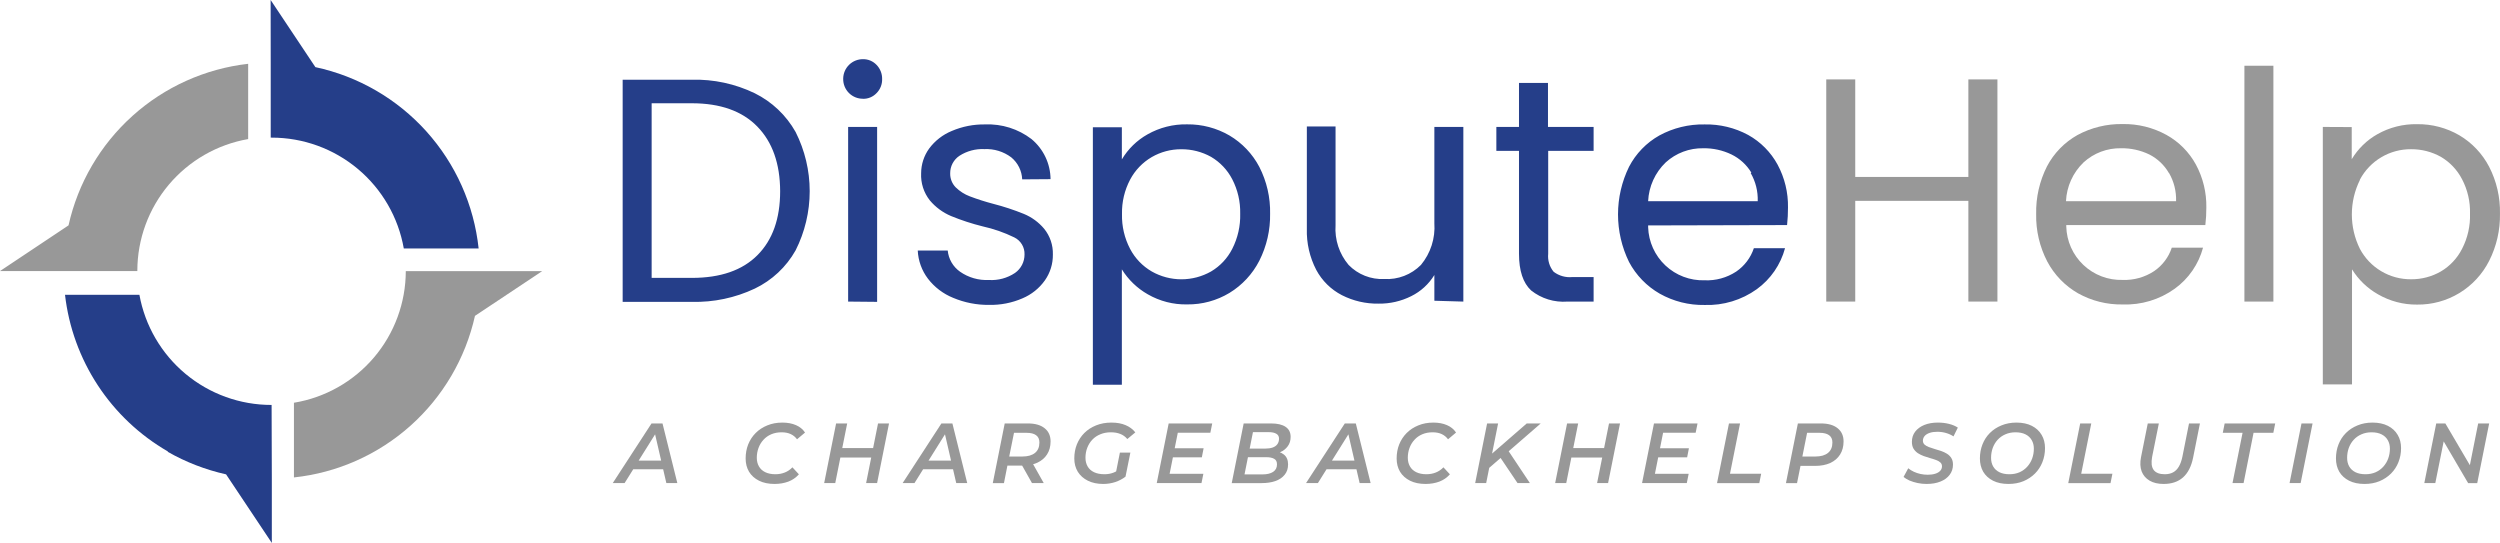 <?xml version="1.0" encoding="UTF-8"?>
<svg id="Capa_2" data-name="Capa 2" xmlns="http://www.w3.org/2000/svg" viewBox="0 0 8483.99 1842.51">
  <defs>
    <style>
      .cls-1, .cls-2 {
        fill-rule: evenodd;
      }

      .cls-1, .cls-3 {
        fill: #989898;
      }

      .cls-2 {
        fill: #253e89;
      }
    </style>
  </defs>
  <g id="Layer_1" data-name="Layer 1">
    <path class="cls-1" d="M842.15,216.52c-146.02,16.65-283.21,78.4-392.48,176.68-109.27,98.27-185.17,228.18-217.14,371.62L0,919.83h466.06v-1.74c.29-106.69,38.14-209.88,106.91-291.46,68.77-81.58,164.07-136.33,269.18-154.66v-255.46Z"/>
    <path class="cls-2" d="M918.7,212.84v254.21h2.99c107.08-.1,210.75,37.55,292.8,106.34,82.05,68.79,137.22,164.3,155.81,269.74h253.97c-15.87-147.81-77.97-286.85-177.44-397.33-99.47-110.48-231.26-186.77-376.6-218.01L918.45,0l.25,212.84Z"/>
    <path class="cls-1" d="M1377.09,919.89c-.11,107.37-38.32,211.22-107.83,293.05-69.51,81.83-165.81,136.34-271.75,153.81v253.46c146.88-15.68,285.14-77.01,395.34-175.36,110.21-98.35,186.8-228.78,219.01-372.94l228.05-151.77h-462.82v-.25Z"/>
    <path class="cls-2" d="M921.7,1374.22c-106.75.19-210.17-37.14-292.18-105.48s-137.38-163.33-156.44-268.36h-252.47c12.61,109.7,50.74,214.92,111.33,307.23,60.59,92.32,141.96,169.16,237.6,224.37v1.49c61.72,35.11,128.34,60.81,197.64,76.27l155.27,232.77v-216.33l-.75-251.96Z"/>
    <path class="cls-2" d="M6064.59,763.77c2.12-19.71,3.15-39.53,3.11-59.35.91-50.72-11.2-100.82-35.18-145.52-23.06-42.51-57.76-77.54-100.05-101-45.39-24.48-96.35-36.76-147.91-35.66-53.43-1.04-106.22,11.82-153.18,37.34-44.04,24.68-79.9,61.7-103.16,106.51-24.57,50.27-37.34,105.48-37.34,161.43s12.77,111.16,37.34,161.43c23.94,45.02,60.12,82.36,104.36,107.7,46.35,26.04,98.82,39.26,151.98,38.3,63.42,2.21,125.78-16.65,177.35-53.62,46.91-34.01,80.71-83.1,95.74-139.05h-105.79c-10.76,32.36-31.87,60.29-60.08,79.46-31.76,20.82-69.28,31.12-107.22,29.44-49.25,1.48-97.07-16.64-132.97-50.38-35.9-33.74-56.94-80.36-58.5-129.6-.12-2.07-.12-4.15,0-6.22l471.5-1.2ZM5941.09,587.14c16.78,29.04,25.07,62.21,23.93,95.73h-371.93c2.23-50.02,23.66-97.25,59.83-131.88,34.77-31.63,80.33-48.76,127.33-47.87,33.12-.53,65.9,6.69,95.74,21.06,27.97,13.65,51.41,35.09,67.49,61.75l-2.39,1.2ZM5253.22,511.99h154.85v-81.14h-154.85v-149.35h-98.37v149.35h-76.83v81.14h76.83v349.19c0,57.68,13.88,99.09,41.17,124.46,34.85,27.69,78.87,41.19,123.26,37.82h88.79v-83.29h-71.8c-22.81,2.38-45.67-4.04-63.9-17.95-6.95-8.45-12.16-18.2-15.33-28.67-3.16-10.48-4.22-21.47-3.1-32.36v-349.19h-.72ZM4966.01,1023.45V430.85h-98.37v326.46c3.6,51.32-12.69,102.05-45.47,141.69-16.18,16.34-35.63,29.05-57.09,37.31-21.46,8.25-44.42,11.85-67.37,10.56-22.43,1.04-44.82-2.69-65.69-10.94-20.88-8.25-39.77-20.84-55.42-36.93-31.71-37.45-47.59-85.78-44.28-134.75v-335.07h-97.41v347.04c-1.42,48.46,9.54,96.48,31.83,139.53,19.64,36.83,50.03,66.8,87.12,85.92,38.52,19.59,81.25,29.45,124.46,28.72,38.44.56,76.45-8.14,110.82-25.37,32.42-16.04,59.64-40.93,78.5-71.8v87.35l98.37,2.88ZM3807.6,725.96c-.82-40.48,8.65-80.5,27.52-116.32,16.87-31.88,42.32-58.41,73.48-76.59,30.4-17.56,64.93-26.73,100.04-26.57,35.42-.28,70.3,8.63,101.24,25.85,30.6,18.02,55.49,44.32,71.81,75.87,18.66,36.05,27.96,76.21,27.04,116.8,1.14,41.53-8.16,82.67-27.04,119.67-16.16,31.84-41.07,58.41-71.81,76.59-30.68,17.41-65.36,26.57-100.64,26.57s-69.96-9.15-100.64-26.57c-31.22-18.09-56.69-44.64-73.48-76.59-18.97-36.21-28.44-76.65-27.52-117.52v-1.2ZM4310.21,725.96c1.26-55.43-11.33-110.3-36.62-159.64-23.22-44.2-58.27-81.08-101.24-106.5-43.58-25.32-93.2-38.39-143.6-37.82-47.08-.98-93.55,10.76-134.51,33.99-35.99,20.2-66.03,49.5-87.12,84.96v-109.14h-98.37v873.81h98.37v-391.55c21.79,35.17,52.08,64.31,88.07,84.73,40.57,23.36,86.75,35.21,133.56,34.23,50.57.64,100.31-12.87,143.6-39.01,43.17-26.35,78.2-64.12,101.24-109.14,25.07-49.59,37.64-104.56,36.62-160.11v1.2ZM3565.14,607.96c-.25-26.05-6.18-51.73-17.39-75.26-11.2-23.52-27.4-44.31-47.47-60.93-44.96-34.3-100.5-51.83-157.01-49.54-38.96-.68-77.63,6.9-113.45,22.26-30.57,12.58-57.14,33.27-76.82,59.83-17.47,24.27-26.93,53.39-27.05,83.29-1.69,33.45,8.86,66.38,29.68,92.62,19.43,23.04,44.04,41.16,71.8,52.89,35,14.34,70.99,26.1,107.7,35.18,37.01,8.19,72.92,20.72,106.99,37.34,10.76,5.27,19.77,13.54,25.93,23.82,6.16,10.28,9.21,22.12,8.77,34.1.08,12.28-2.82,24.4-8.45,35.32-5.62,10.92-13.81,20.32-23.86,27.38-26.17,17.5-57.37,25.91-88.79,23.93-34.86,1.69-69.29-8.24-97.89-28.24-11.7-8.27-21.48-18.96-28.67-31.35-7.18-12.39-11.61-26.19-12.98-40.45h-101.72c1.59,34.69,13.69,68.08,34.71,95.73,22.18,28.86,51.68,51.25,85.44,64.86,38.62,16.26,80.17,24.4,122.07,23.94,38.89.81,77.51-6.78,113.2-22.26,30.57-12.84,56.94-33.98,76.11-61.03,18.01-25.63,27.47-56.28,27.05-87.6.92-31.81-9.61-62.9-29.68-87.6-18.52-22.03-42.08-39.27-68.69-50.26-33.83-13.7-68.53-25.13-103.87-34.22-26.92-7.04-53.45-15.51-79.47-25.37-17.88-6.71-34.18-17.06-47.86-30.4-6.21-6.3-11.08-13.78-14.33-22.01-3.25-8.22-4.81-17.02-4.58-25.86-.13-11.72,2.67-23.29,8.14-33.66,5.48-10.37,13.45-19.2,23.21-25.7,25.11-16.18,54.65-24.13,84.49-22.74,32.81-1.62,65.15,8.28,91.43,28,11.07,9.15,20.1,20.53,26.49,33.39,6.39,12.86,10,26.93,10.61,41.28l96.21-.72ZM2976.6,1024.4V430.85h-98.37v592.6l98.37.95ZM2928.73,335.36c8.59.14,17.11-1.51,25.02-4.85,7.92-3.34,15.04-8.29,20.94-14.54,6.25-6.27,11.15-13.74,14.4-21.98,3.25-8.23,4.78-17.04,4.5-25.89.18-8.83-1.41-17.61-4.65-25.83-3.25-8.22-8.09-15.71-14.25-22.04-5.9-6.25-13.02-11.2-20.94-14.54-7.91-3.34-16.43-4.99-25.02-4.85-17.63-.13-34.59,6.72-47.19,19.05-12.6,12.33-19.81,29.14-20.06,46.77v1.2c-.1,8.88,1.58,17.69,4.94,25.91,3.36,8.22,8.33,15.68,14.62,21.95,6.29,6.27,13.78,11.21,22.01,14.54s17.04,4.98,25.92,4.85l-.24.24ZM2699.92,447.85c-31.92-56.74-80.22-102.54-138.58-131.4-66.49-32.1-139.68-47.85-213.49-45.95h-234.8v753.91h234.8c73.7,1.86,146.81-13.55,213.49-44.99,58.41-28,106.79-73.29,138.58-129.72,31.47-62.3,47.87-131.12,47.87-200.92s-16.4-138.62-47.87-200.92ZM2347.85,350.44c96.69,0,170.73,26.33,222.11,78.98,51.38,52.65,77.23,125.81,77.55,219.47,0,93.02-25.61,165.3-76.83,216.84-51.22,51.54-125.5,77.31-222.83,77.31h-136.43V350.44h136.43Z"/>
    <path class="cls-1" d="M7882.69,430.77v873.81h99.09v-390.59c21.79,35.17,52.08,64.31,88.07,84.72,40.33,23.39,86.22,35.46,132.84,34.94,50.51.62,100.17-12.94,143.37-39.13,43.19-26.19,78.18-63.96,101-109.02,25.14-49.57,37.79-104.54,36.85-160.11,1.2-55.45-11.47-110.32-36.85-159.64-23.04-44.17-57.93-81.06-100.77-106.5-43.54-25.42-93.19-38.5-143.6-37.82-47.15-.94-93.69,10.79-134.75,33.99-35.94,20.26-65.96,49.55-87.12,84.96v-109.14l-98.13-.48ZM8008.58,609.55c16.76-31.44,41.83-57.68,72.46-75.87,30.64-18.19,65.68-27.63,101.3-27.29,35.34-.27,70.14,8.64,101.01,25.85,30.6,18.02,55.48,44.32,71.8,75.87,18.88,35.97,28.19,76.19,27.04,116.8,1.39,41.55-7.93,82.75-27.04,119.67-16.16,31.84-41.07,58.41-71.8,76.59-30.71,17.68-65.57,26.85-101.01,26.57-35.62.34-70.66-9.1-101.3-27.29-30.63-18.19-55.7-44.43-72.46-75.87-18.01-36.34-27.38-76.35-27.38-116.91s9.37-80.57,27.38-116.92v-1.2Z"/>
    <path class="cls-3" d="M7714.99,223.1h-98.37v800.34h98.37V223.1Z"/>
    <path class="cls-1" d="M7484.06,763.73c2.31-19.7,3.43-39.52,3.35-59.35.91-50.72-11.2-100.82-35.18-145.52-23.06-42.51-57.76-77.54-100.05-101-45.71-25.12-97.2-37.83-149.35-36.86-53.34-.87-106,11.99-152.94,37.34-44.06,24.73-79.98,61.73-103.39,106.5-25.19,49.89-37.76,105.2-36.62,161.07-1.18,56.25,11.82,111.89,37.81,161.79,23.94,45.02,60.12,82.35,104.36,107.7,46.06,25.65,98.07,38.69,150.78,37.82,63.51,2.37,126.01-16.49,177.59-53.62,46.91-34.01,80.71-83.1,95.74-139.05h-106.03c-10.66,32.35-31.69,60.27-59.83,79.46-31.6,20.85-68.92,31.31-106.75,29.92-24.5.73-48.91-3.39-71.81-12.12-22.91-8.73-43.86-21.91-61.66-38.77-17.79-16.86-32.08-37.07-42.03-59.47-9.96-22.4-15.39-46.55-15.97-71.06-.13-1.59-.13-3.19,0-4.79h471.98ZM7360.8,587.1c16.77,29.04,25.07,62.21,23.93,95.73h-373.61c2.23-50.02,23.67-97.25,59.83-131.87,34.68-31.64,80.17-48.77,127.1-47.87,33.11-.53,65.89,6.69,95.73,21.06,27.82,14.08,50.94,35.95,66.54,62.95h.48Z"/>
    <path class="cls-1" d="M6778.46,1023.39V269.48h-98.61v331h-383.9v-331h-98.37v753.91h98.37v-341.77h383.9v341.77h98.61Z"/>
    <path class="cls-3" d="M8227.13,1639.44l40.49-202.44h30.95l92.25,157.04-11.85-1.45,30.94-155.59h37.31l-40.49,202.44h-30.94l-91.97-157.04,11.86,1.45-31.24,155.59h-37.31Z"/>
    <path class="cls-3" d="M8024.17,1642.33c-20.43,0-37.88-3.67-52.34-10.99-14.46-7.33-25.55-17.45-33.26-30.37-7.52-13.11-11.28-28.15-11.28-45.12s2.89-33.06,8.68-47.71c5.78-14.85,14.17-27.77,25.16-38.76,10.99-10.99,24.1-19.57,39.33-25.74,15.23-6.36,32.2-9.54,50.9-9.54,20.24,0,37.6,3.66,52.06,10.99,14.46,7.32,25.54,17.54,33.26,30.65,7.71,12.92,11.56,27.86,11.56,44.83s-2.98,33.16-8.96,48.01c-5.79,14.65-14.17,27.47-25.16,38.46-10.99,10.99-24.1,19.67-39.33,26.03-15.04,6.17-31.91,9.26-50.62,9.26ZM8027.36,1609.36c12.72,0,24.19-2.22,34.41-6.65,10.22-4.63,18.9-10.9,26.03-18.8,7.33-8.1,12.92-17.35,16.77-27.77,3.86-10.6,5.79-21.69,5.79-33.26s-2.41-20.72-7.23-29.21c-4.82-8.48-11.86-15.03-21.11-19.66-9.26-4.63-20.63-6.94-34.13-6.94-12.53,0-24.01,2.31-34.42,6.94-10.22,4.43-18.99,10.7-26.31,18.8-7.14,7.9-12.63,17.16-16.49,27.76-3.66,10.41-5.49,21.4-5.49,32.97s2.31,20.73,6.94,29.21c4.82,8.48,11.85,15.04,21.11,19.67,9.25,4.62,20.63,6.94,34.13,6.94Z"/>
    <path class="cls-3" d="M7769.85,1639.44l40.49-202.44h37.6l-40.49,202.44h-37.6Z"/>
    <path class="cls-3" d="M7576.22,1639.44l34.13-170.63h-67.1l6.36-31.81h171.5l-6.36,31.81h-67.1l-33.83,170.63h-37.6Z"/>
    <path class="cls-3" d="M7342.43,1642.33c-19.09,0-35-3.76-47.72-11.27-12.73-7.52-21.69-18.03-26.9-31.53-5.01-13.69-5.68-29.79-2.02-48.3l22.85-114.23h37.59l-22.84,113.66c-1.74,9.83-2.22,18.5-1.45,26.02.96,7.33,3.28,13.5,6.94,18.51,3.86,4.82,8.87,8.39,15.04,10.7,6.36,2.32,13.79,3.47,22.27,3.47,10.8,0,20.05-2.02,27.76-6.07,7.91-4.05,14.46-10.41,19.67-19.09,5.4-8.87,9.54-20.14,12.43-33.83l22.56-113.37h37.02l-23.13,115.97c-5.98,29.69-17.36,52.06-34.13,67.1-16.78,14.84-38.76,22.26-65.94,22.26Z"/>
    <path class="cls-3" d="M7018.84,1639.44l40.48-202.44h37.6l-34.12,170.63h105.85l-6.37,31.81h-143.44Z"/>
    <path class="cls-3" d="M6815.88,1642.33c-20.43,0-37.88-3.67-52.34-10.99-14.46-7.33-25.55-17.45-33.26-30.37-7.52-13.11-11.28-28.15-11.28-45.12s2.89-33.06,8.68-47.71c5.78-14.85,14.17-27.77,25.16-38.76,10.99-10.99,24.1-19.57,39.33-25.74,15.23-6.36,32.2-9.54,50.9-9.54,20.24,0,37.6,3.66,52.06,10.99,14.46,7.32,25.54,17.54,33.26,30.65,7.71,12.92,11.56,27.86,11.56,44.83s-2.98,33.16-8.96,48.01c-5.78,14.65-14.17,27.47-25.16,38.46-10.99,10.99-24.1,19.67-39.33,26.03-15.04,6.17-31.91,9.26-50.62,9.26ZM6819.07,1609.36c12.72,0,24.19-2.22,34.41-6.65,10.22-4.63,18.9-10.9,26.03-18.8,7.33-8.1,12.92-17.35,16.77-27.77,3.86-10.6,5.79-21.69,5.79-33.26s-2.41-20.72-7.23-29.21c-4.82-8.48-11.86-15.03-21.11-19.66-9.26-4.63-20.63-6.94-34.13-6.94-12.53,0-24,2.31-34.42,6.94-10.21,4.43-18.99,10.7-26.31,18.8-7.14,7.9-12.63,17.16-16.49,27.76-3.66,10.41-5.49,21.4-5.49,32.97s2.31,20.73,6.94,29.21c4.82,8.48,11.85,15.04,21.11,19.67,9.25,4.62,20.63,6.94,34.13,6.94Z"/>
    <path class="cls-3" d="M6538.27,1642.33c-10.61,0-20.92-1.06-30.95-3.18-9.83-2.12-18.89-4.92-27.18-8.39-8.1-3.66-14.85-7.71-20.25-12.15l15.91-29.5c5.59,4.63,11.95,8.58,19.08,11.86,7.14,3.28,14.66,5.79,22.56,7.52,8.1,1.74,16.2,2.6,24.3,2.6,9.83,0,18.41-1.15,25.74-3.47,7.32-2.31,12.91-5.59,16.77-9.83,4.05-4.24,6.07-9.35,6.07-15.33,0-5.4-1.83-9.74-5.49-13.01-3.66-3.47-8.58-6.27-14.75-8.39-5.98-2.31-12.63-4.43-19.96-6.36-7.13-2.12-14.36-4.44-21.69-6.94-7.32-2.7-13.98-5.98-19.95-9.84-5.98-4.05-10.9-9.15-14.75-15.32-3.67-6.17-5.5-13.89-5.5-23.14,0-13.3,3.67-24.78,10.99-34.42,7.52-9.83,17.84-17.45,30.95-22.84,13.3-5.4,28.73-8.1,46.27-8.1,13.11,0,25.55,1.44,37.31,4.34,11.76,2.89,21.88,7.13,30.37,12.72l-14.75,29.79c-7.52-5.01-16.01-8.87-25.45-11.57-9.45-2.7-19.28-4.05-29.5-4.05s-18.71,1.26-26.03,3.76c-7.33,2.51-12.92,5.98-16.78,10.41-3.85,4.44-5.88,9.64-6.07,15.62,0,5.59,1.83,10.12,5.5,13.59,3.66,3.28,8.48,6.08,14.46,8.39,5.97,2.31,12.62,4.53,19.95,6.65,7.33,1.93,14.56,4.15,21.69,6.65,7.33,2.51,14.08,5.69,20.25,9.55,6.17,3.85,11.08,8.77,14.75,14.75,3.66,5.78,5.49,13.11,5.49,21.98,0,13.3-3.76,24.87-11.28,34.7-7.32,9.84-17.74,17.45-31.23,22.85-13.31,5.4-28.92,8.1-46.85,8.1Z"/>
    <path class="cls-3" d="M6060.8,1639.44l40.49-202.44h78.09c24.49,0,43.38,5.39,56.68,16.19,13.5,10.8,20.25,25.74,20.25,44.83,0,17.16-3.95,32-11.86,44.54-7.71,12.34-18.8,21.88-33.26,28.63-14.46,6.55-31.62,9.83-51.48,9.83h-65.94l19.96-17.93-15.33,76.35h-37.6ZM6112.86,1567.43l-13.3-18.22h61.6c18.12,0,32.2-4.05,42.22-12.15,10.03-8.1,15.04-19.95,15.04-35.57,0-10.99-3.76-19.18-11.28-24.58-7.32-5.4-17.93-8.1-31.81-8.1h-58.71l19.67-18.8-23.43,117.42Z"/>
    <path class="cls-3" d="M5826.94,1639.44l40.49-202.44h37.59l-34.12,170.63h105.85l-6.37,31.81h-143.44Z"/>
    <path class="cls-3" d="M5630.58,1521.16h100.94l-6.08,30.94h-100.93l6.07-30.94ZM5616.12,1607.92h114.53l-6.36,31.52h-151.84l40.49-202.44h147.79l-6.36,31.52h-110.48l-27.77,139.4Z"/>
    <path class="cls-3" d="M5460.36,1437h37.31l-40.49,202.44h-37.31l40.49-202.44ZM5315.18,1639.44h-37.6l40.49-202.44h37.59l-40.48,202.44ZM5440.11,1552.68h-110.19l6.08-32.1h110.77l-6.66,32.1Z"/>
    <path class="cls-3" d="M5050.12,1590.86l4.92-44.25,126.1-109.61h47.43l-108.17,93.99-24.29,19.95-45.99,39.92ZM5006.16,1639.44l40.49-202.44h37.31l-40.49,202.44h-37.31ZM5149.9,1639.44l-62.18-92.26,25.74-25.45,78.38,117.71h-41.94Z"/>
    <path class="cls-3" d="M4837.96,1642.33c-20.63,0-38.27-3.67-52.92-10.99-14.65-7.33-25.93-17.45-33.84-30.37-7.71-13.11-11.57-28.15-11.57-45.12s2.89-33.06,8.68-47.71c5.98-14.85,14.46-27.77,25.45-38.76,10.99-10.99,24.1-19.57,39.33-25.74,15.23-6.36,32.3-9.54,51.19-9.54,17.55,0,32.97,2.89,46.27,8.67,13.31,5.79,23.53,14.18,30.66,25.17l-27.18,22.84c-5.6-7.71-12.73-13.59-21.41-17.64-8.67-4.05-18.99-6.07-30.94-6.07-12.92,0-24.58,2.21-35,6.65-10.41,4.43-19.28,10.7-26.6,18.8-7.33,7.9-12.92,17.16-16.78,27.76-3.85,10.41-5.78,21.5-5.78,33.26,0,10.99,2.41,20.73,7.23,29.21s11.95,15.04,21.4,19.67c9.45,4.62,21.02,6.94,34.71,6.94,11.37,0,21.88-1.93,31.52-5.79,9.83-3.85,18.51-9.73,26.03-17.64l21.98,23.72c-9.84,11.18-21.89,19.47-36.15,24.87-14.08,5.2-29.5,7.81-46.28,7.81Z"/>
    <path class="cls-3" d="M4432.14,1639.44l131.59-202.44h37.31l50.32,202.44h-37.31l-42.22-183.07h15.04l-114.53,183.07h-40.2ZM4483.62,1592.59l15.91-29.5h109.03l4.91,29.5h-129.85Z"/>
    <path class="cls-3" d="M4180.02,1639.44l40.49-202.44h93.42c21.21,0,37.5,3.85,48.87,11.56,11.38,7.72,17.07,19,17.07,33.84,0,12.73-3.28,23.43-9.84,32.1-6.36,8.68-14.65,15.24-24.87,19.67-10.02,4.43-20.82,6.65-32.39,6.65l7.23-9.83c15.23,0,27.57,3.86,37.02,11.57,9.45,7.52,14.17,18.6,14.17,33.26s-3.86,25.83-11.57,35.28c-7.52,9.45-18.03,16.58-31.52,21.4-13.31,4.63-28.83,6.94-46.56,6.94h-101.52ZM4223.4,1609.94h60.74c15.62,0,27.76-2.89,36.44-8.67,8.68-5.79,13.01-14.27,13.01-25.45,0-9.07-3.18-15.33-9.54-18.8-6.36-3.67-15.33-5.5-26.9-5.5h-67.38l5.78-29.21h58.71c9.26,0,17.35-1.15,24.29-3.47,7.14-2.5,12.54-6.26,16.2-11.28,3.86-5.2,5.78-11.47,5.78-18.8,0-7.71-3.08-13.3-9.25-16.77-5.98-3.66-14.56-5.49-25.74-5.49h-53.5l-28.64,143.44Z"/>
    <path class="cls-3" d="M3983.67,1521.16h100.93l-6.07,30.94h-100.93l6.07-30.94ZM3969.21,1607.92h114.53l-6.37,31.52h-151.83l40.49-202.44h147.78l-6.36,31.52h-110.48l-27.76,139.4Z"/>
    <path class="cls-3" d="M3744.07,1642.33c-20.24,0-37.69-3.67-52.34-10.99-14.66-7.33-26.03-17.45-34.13-30.37-7.91-13.11-11.86-28.15-11.86-45.12s2.89-33.06,8.68-47.71c5.98-14.85,14.46-27.77,25.45-38.76,10.99-10.99,24.2-19.57,39.62-25.74,15.62-6.36,32.97-9.54,52.06-9.54s34.61,2.89,48.3,8.67c13.68,5.79,24.67,13.98,32.97,24.59l-27.19,22.56c-6.75-8.1-14.75-13.89-24-17.36-9.07-3.66-19.67-5.49-31.82-5.49-13.11,0-24.97,2.21-35.57,6.65-10.6,4.24-19.67,10.31-27.19,18.22-7.52,7.9-13.3,17.16-17.35,27.76-4.05,10.41-6.07,21.69-6.07,33.84,0,10.99,2.41,20.73,7.23,29.21,4.82,8.48,12.05,15.04,21.69,19.67,9.64,4.62,21.59,6.94,35.86,6.94,10.61,0,20.53-1.74,29.79-5.21,9.45-3.66,18.32-9.06,26.61-16.19l14.75,29.5c-10.03,7.9-21.69,14.07-35,18.51-13.11,4.24-26.61,6.36-40.49,6.36ZM3785.43,1611.67l15.04-75.77h35.57l-16.48,81.56-34.13-5.79Z"/>
    <path class="cls-3" d="M3369.13,1639.44l40.49-202.44h78.67c24.48,0,43.38,5.39,56.68,16.19,13.5,10.61,20.25,25.55,20.25,44.83,0,16.97-3.96,31.62-11.86,43.96-7.71,12.15-18.8,21.59-33.26,28.34-14.46,6.56-31.62,9.83-51.48,9.83h-65.94l19.38-17.06-15.04,76.35h-37.89ZM3502.17,1639.44l-41.36-73.46h39.91l41.36,73.46h-39.91ZM3421.19,1567.43l-12.72-18.22h61.31c18.31,0,32.49-4.05,42.51-12.15,10.03-8.1,15.04-19.95,15.04-35.57,0-10.99-3.76-19.18-11.28-24.58-7.33-5.4-17.93-8.1-31.81-8.1h-59l19.67-18.8-23.72,117.42Z"/>
    <path class="cls-3" d="M3063.15,1639.44l131.59-202.44h37.31l50.32,202.44h-37.31l-42.22-183.07h15.03l-114.52,183.07h-40.2ZM3114.63,1592.59l15.9-29.5h109.04l4.91,29.5h-129.85Z"/>
    <path class="cls-3" d="M2979.69,1437h37.3l-40.49,202.44h-37.3l40.49-202.44ZM2834.5,1639.44h-37.59l40.49-202.44h37.59l-40.49,202.44ZM2959.44,1552.68h-110.19l6.08-32.1h110.76l-6.65,32.1Z"/>
    <path class="cls-3" d="M2628.71,1642.33c-20.63,0-38.28-3.67-52.93-10.99-14.65-7.33-25.93-17.45-33.84-30.37-7.71-13.11-11.56-28.15-11.56-45.12s2.89-33.06,8.67-47.71c5.98-14.85,14.46-27.77,25.45-38.76,10.99-10.99,24.1-19.57,39.33-25.74,15.24-6.36,32.3-9.54,51.19-9.54,17.55,0,32.97,2.89,46.28,8.67,13.3,5.79,23.52,14.18,30.65,25.17l-27.18,22.84c-5.59-7.71-12.73-13.59-21.4-17.64-8.68-4.05-19-6.07-30.95-6.07-12.92,0-24.58,2.21-34.99,6.65-10.41,4.43-19.28,10.7-26.61,18.8-7.33,7.9-12.92,17.16-16.77,27.76-3.86,10.41-5.79,21.5-5.79,33.26,0,10.99,2.41,20.73,7.23,29.21,4.82,8.48,11.96,15.04,21.4,19.67,9.45,4.62,21.02,6.94,34.71,6.94,11.37,0,21.88-1.93,31.52-5.79,9.83-3.85,18.51-9.73,26.03-17.64l21.98,23.72c-9.83,11.18-21.88,19.47-36.15,24.87-14.08,5.2-29.5,7.81-46.27,7.81Z"/>
    <path class="cls-3" d="M2079.39,1639.44l131.59-202.44h37.31l50.32,202.44h-37.31l-42.22-183.07h15.04l-114.53,183.07h-40.2ZM2130.87,1592.59l15.91-29.5h109.03l4.91,29.5h-129.85Z"/>
  </g>
</svg>